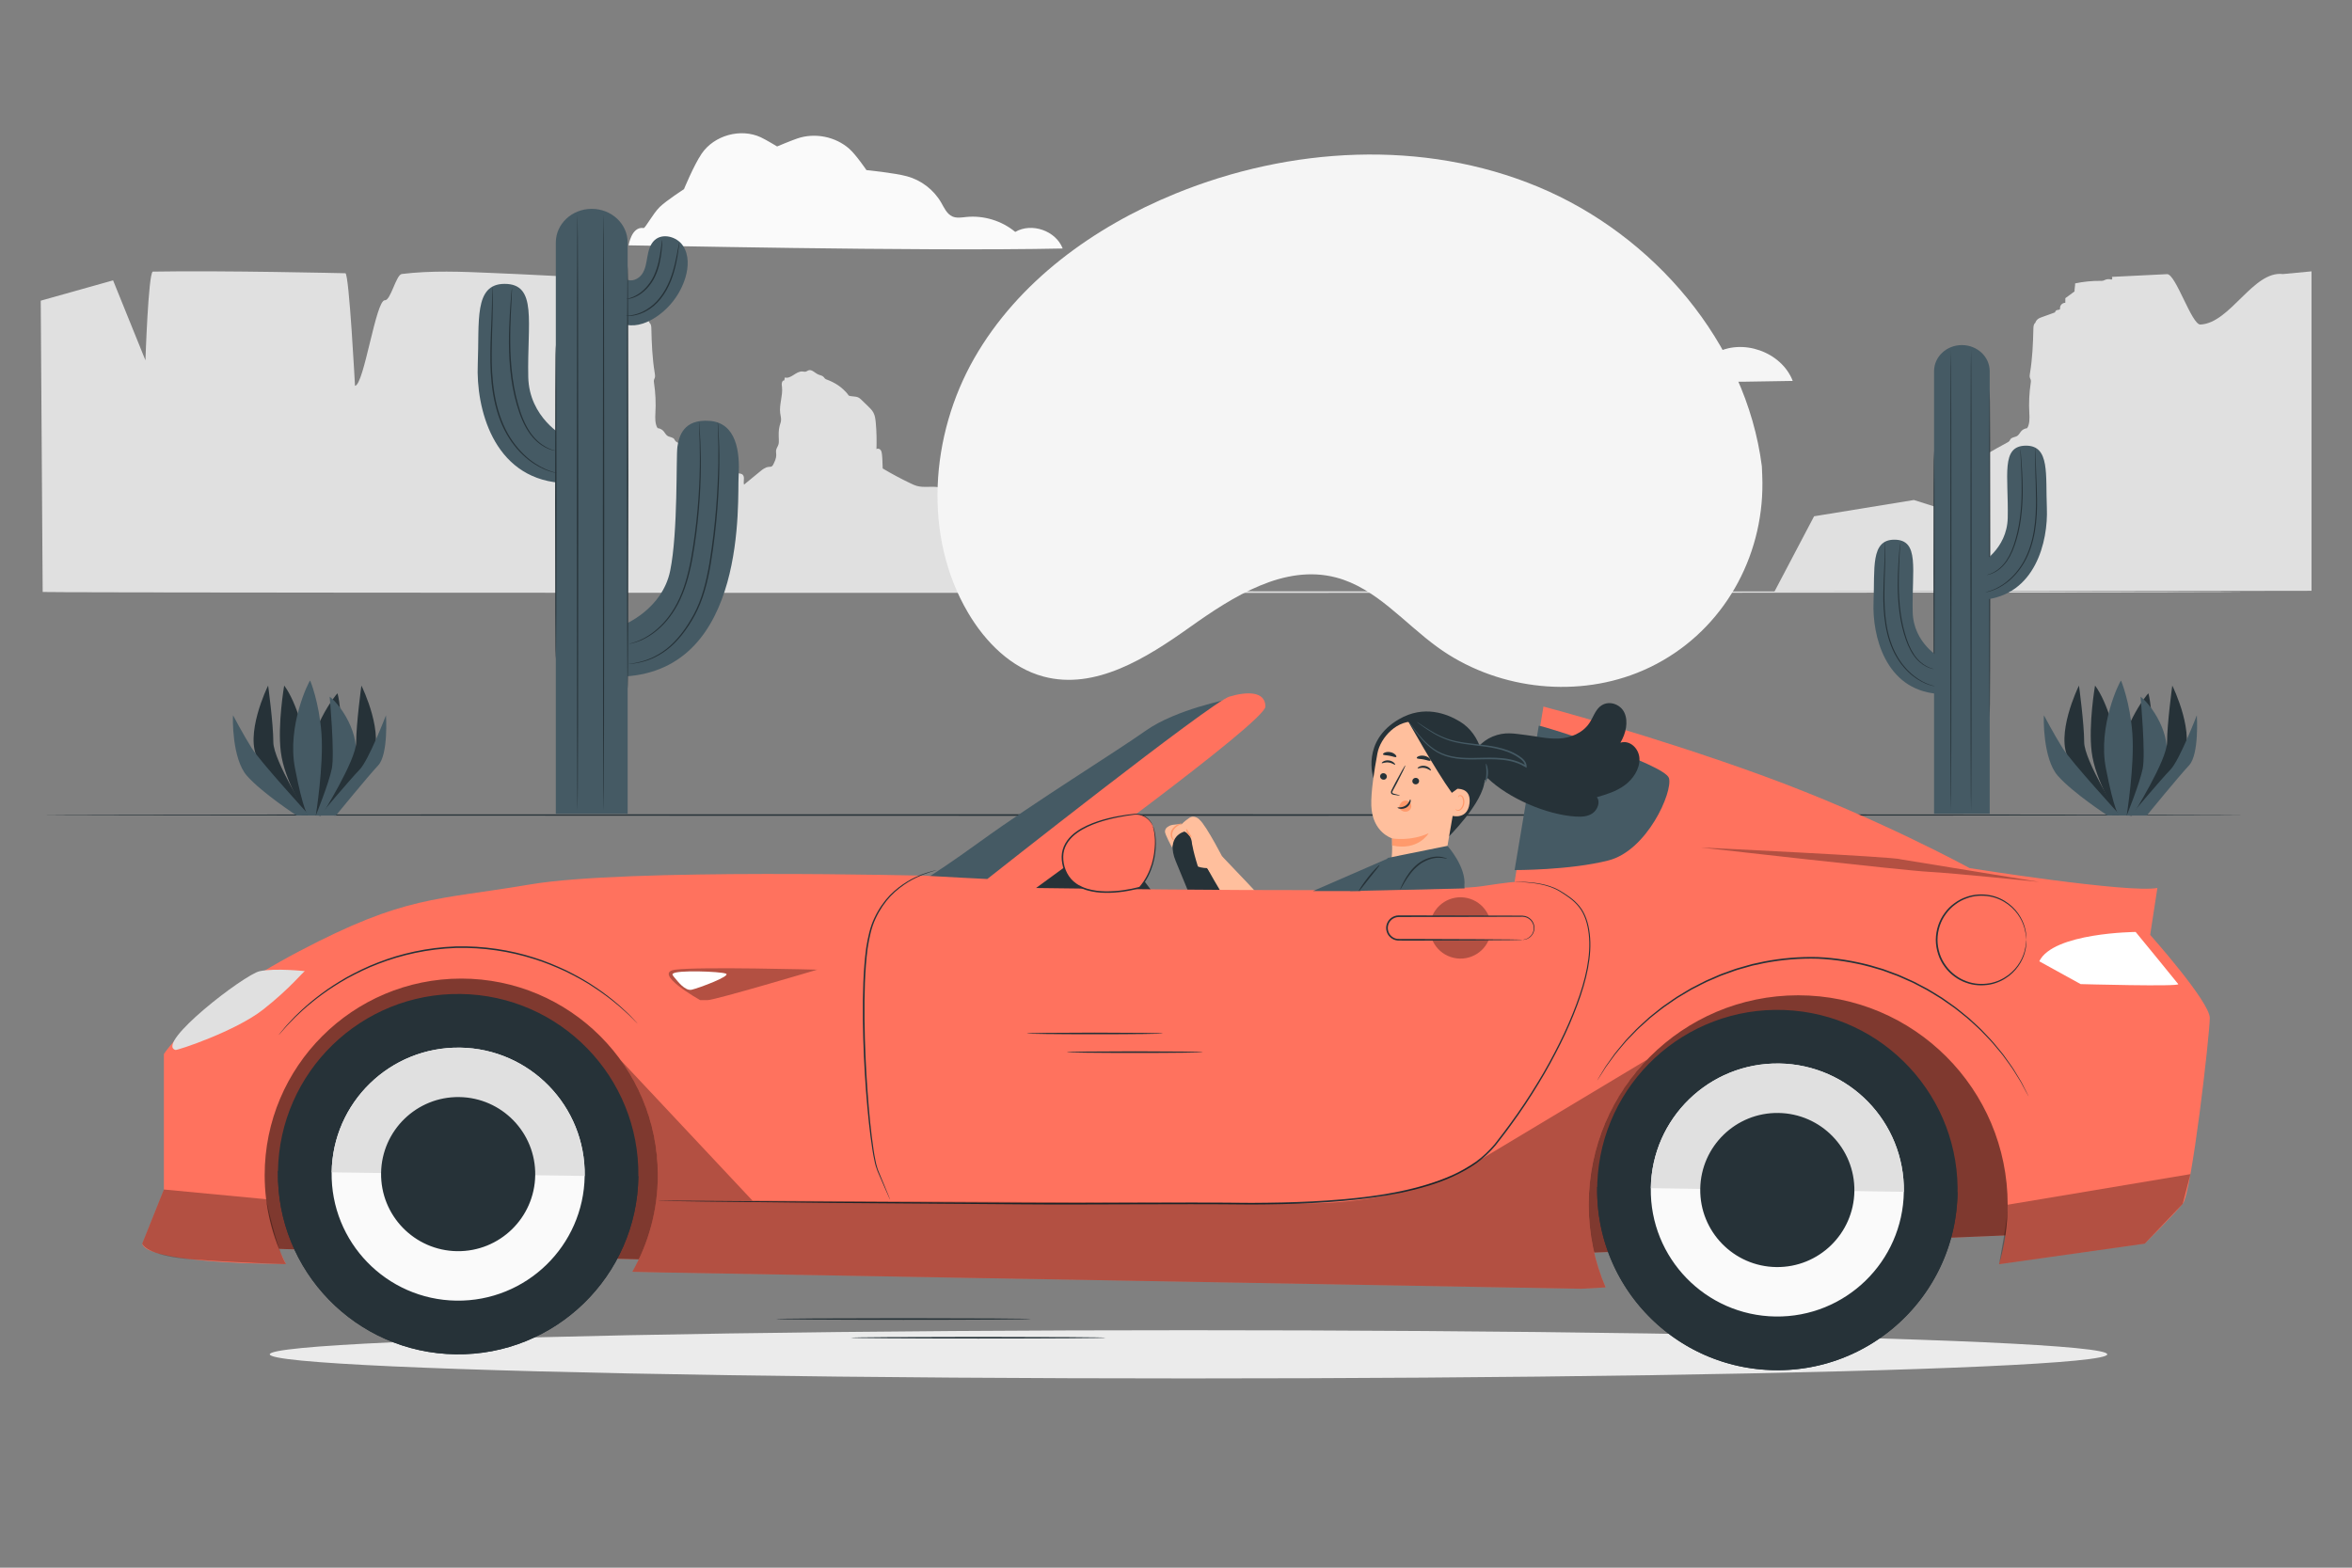 <svg xmlns="http://www.w3.org/2000/svg" viewBox="0 0 750 500"><rect x="0" y="0" width="750" height="500" fill="#808080" stroke="none"/><g id="background-complete"><ellipse cx="378.99" cy="431.95" rx="292.97" ry="7.69" style="fill:#ebebeb;"></ellipse><path d="M13.61,188.84c0,.87-.62-92.94-.62-92.94l23.07-6.48,10.32,25.5s.91-27.41,2.32-28.29c22.3-.4,61.45,.52,61.45,.52,1.19,.36,3.05,35.91,3.05,35.91,2.89-.27,6.64-27.48,9.54-27.3,1.83,.12,3.56-8.14,5.38-8.37,9.5-1.17,19.11-.75,28.67-.33,2.76,.12,5.52,.24,8.28,.36,5.93,.26,11.66,.61,17.59,.87-.13,.3-.19,.76,.12,.84,.1,.02,.2,0,.3-.03,.55-.15,1.15-.11,1.68,.11,.22,.09,.43,.21,.66,.28,.28,.08,.59,.08,.88,.07,2.67-.03,5.48,.25,8.09,.81-.04,.73,.23,1.83,.19,2.56,.97,.71,1.95,1.43,2.92,2.14,.01,.46,.02,1.05,.03,1.51,.89-.07,1.74,.77,1.67,1.66,0,.12-.03,.24,.03,.34,.05,.08,.13,.13,.22,.16,.24,.09,.51,.08,.76,.14,.25,.07,.59,.47,.57,.72,1.45,.53,2.9,1.05,4.35,1.58,.38,.14,.76,.28,1.08,.52,.32,.24,.83,.82,.85,1.22,.56,.39,.63,1.17,.64,1.85,.11,4.76,.3,9.53,1.08,14.22,.08,.5,.17,1.02,.02,1.5-.08,.24-.21,.45-.27,.69-.08,.31-.03,.64,.02,.95,.48,3.2,.63,6.46,.44,9.69-.09,1.48-.13,3.51,.71,4.73,.74,.07,1.45,.44,1.93,1.01,.4,.47,.67,1.08,1.18,1.43,.68,.47,1.71,.4,2.2,1.07,.14,.19,.21,.42,.36,.6,.15,.18,.36,.29,.56,.41,1.15,.63,2.3,1.26,3.45,1.89,1.32,.72,2.64,1.45,3.78,2.42,.67,.57,1.27,1.22,1.99,1.72,2.47,1.7,6.09,1.45,8.08,3.69,.88,0,1.75,.07,2.61,.22,.35,.06,.71,.14,.97,.38,.79,.72,.13,2.16,.44,3.18,1.71-1.4,3.41-2.8,5.12-4.2,.81-.67,1.69-1.36,2.74-1.46,.36-.03,.75,0,1.05-.21,.21-.15,.33-.39,.45-.62,.46-.94,.92-1.91,.92-2.95,0-.54-.13-1.08-.03-1.6,.12-.61,.53-1.13,.72-1.73,.16-.52,.15-1.08,.13-1.63-.05-1.43-.12-2.88,.24-4.27,.16-.6,.4-1.18,.46-1.8,.07-.77-.16-1.54-.26-2.31-.36-2.75,.86-5.52,.58-8.28-.05-.47-.14-.95-.04-1.41,.1-.46,.3-.76,.77-.8,.05-.3,.1-.61,.16-.91,1.94,.59,3.57-2.04,5.59-1.91,.38,.02,.77,.15,1.13,.04,.28-.08,.51-.28,.78-.39,1.08-.42,2.04,.79,3.1,1.28,.6,.28,1.34,.34,1.79,.83,.16,.17,.26,.38,.44,.53,.18,.16,.42,.25,.65,.33,1.23,.45,2.41,1.05,3.51,1.78,.62,.41,1.19,.88,1.73,1.39,.59,.56,1.24,1.21,1.64,1.88,.97,.41,2.15,.16,3.1,.63,.41,.2,.74,.52,1.06,.83,.66,.64,1.32,1.28,1.99,1.92,.65,.62,1.3,1.26,1.73,2.05,.52,.96,.65,2.07,.76,3.16,.27,2.87,.31,5.63,.23,8.52,.38-.32,1-.14,1.31,.25,.31,.39,.38,.91,.44,1.4,.18,1.47,.15,3.02,.23,4.5,2.92,1.74,5.91,3.34,8.98,4.8,.61,.29,1.22,.58,1.87,.76,2.22,.64,4.6,.05,6.88,.41,.32,.05,.66,.13,.89,.35,.24,.22,.2,.81-.01,1.05,6.47-.38,12.68,15.63,19.15,15.77,.36-.5,1.39-17.03,1.99-17.18,2.63-.64,5.64,.14,8.18-.8,3.39-1.26,3.26,15.55,6.12,16.31,.37,.1,.69,.34,.76,.72l3.22,17.19H13.61Z" style="fill:#e0e0e0;"></path><path d="M565.85,188.65l12.62-23.99,31.84-5.19,15.19,4.84,5.45-17.19c.72-.5,1.32-1.15,1.99-1.72,1.14-.97,2.47-1.7,3.78-2.42,1.15-.63,2.3-1.26,3.45-1.89,.2-.11,.41-.23,.56-.41,.15-.18,.22-.41,.36-.6,.48-.67,1.51-.61,2.2-1.07,.51-.35,.78-.96,1.18-1.43,.48-.57,1.19-.93,1.93-1.01,.84-1.22,.8-3.25,.71-4.73-.19-3.23-.04-6.49,.44-9.69,.05-.32,.1-.64,.02-.95-.06-.24-.19-.46-.27-.69-.15-.48-.07-1,.02-1.5,.78-4.7,.97-9.47,1.08-14.22,.02-.68,.08-1.46,.64-1.85,.03-.4,.53-.98,.85-1.22,.32-.24,.71-.38,1.08-.52,1.45-.53,2.9-1.05,4.35-1.58-.03-.26,.32-.66,.57-.72,.25-.07,.52-.06,.76-.14,.09-.03,.17-.08,.22-.16,.06-.1,.04-.22,.03-.34-.06-.89,.79-1.73,1.67-1.66,.01-.46,.02-1.05,.03-1.51,.97-.71,1.95-1.43,2.92-2.14-.04-.73,.23-1.83,.19-2.56,2.61-.56,5.42-.84,8.09-.81,.3,0,.6,0,.88-.07,.23-.07,.44-.19,.66-.28,.53-.22,1.13-.26,1.68-.11,.1,.03,.2,.06,.3,.03,.32-.08,.26-.54,.12-.84,5.93-.26,11.66-.61,17.59-.87,2.76-.12,7.86,16.19,10.62,16.07,9.56-.42,16.83-17.27,26.33-16.1l9.11-.86v101.88l-171.26,.25Z" style="fill:#e0e0e0;"></path><path d="M351.92,110.74c.8,.13,4.95-7.64,8.4-11.01,3.45-3.37,12.76-9.38,12.76-9.38,0,0,5.13-12.52,9.24-18.58,6.56-9.69,20.48-13.54,31.08-8.6,2.74,1.27,8.51,4.79,8.51,4.79,0,0,7.07-2.97,10.62-4.19,9.18-3.14,19.97-.98,27.24,5.44,3.48,3.07,8.98,11.14,8.98,11.14,0,0,14.53,1.45,21.21,3.25,7.48,2.01,14.08,7.08,17.96,13.79,1.6,2.76,2.99,6.02,5.91,7.3,2.28,1,4.88,.5,7.36,.26,9.12-.91,18.55,1.98,25.6,7.84,8.62-5.06,21.29-.62,24.87,8.7-75.95,1.61-225.88-1.8-227.58-1.67,0,0,1.51-10.06,7.85-9.07Z" style="fill:#f5f5f5;"></path><path d="M205.24,72.74c.49,.08,3.01-4.65,5.11-6.7,2.1-2.05,7.76-5.71,7.76-5.71,0,0,3.12-7.62,5.62-11.3,3.99-5.89,12.46-8.23,18.9-5.23,1.66,.78,5.17,2.91,5.17,2.91,0,0,4.3-1.81,6.46-2.55,5.58-1.91,12.15-.6,16.57,3.31,2.12,1.87,5.46,6.78,5.46,6.78,0,0,8.84,.88,12.9,1.97,4.55,1.22,8.57,4.31,10.92,8.38,.97,1.68,1.82,3.66,3.59,4.44,1.38,.61,2.97,.31,4.47,.16,5.54-.55,11.28,1.21,15.57,4.77,5.24-3.08,12.95-.38,15.13,5.29-46.19,.98-137.38-1.1-138.42-1.01,0,0,.92-6.12,4.77-5.52Z" style="fill:#fafafa;"></path><path d="M715.8,188.84c0,.14-157.2,.26-351.08,.26s-351.11-.12-351.11-.26,157.17-.26,351.11-.26,351.08,.12,351.08,.26Z" style="fill:#e0e0e0;"></path><g><path d="M436.57,188.7h5.2v-41.34c0-1.35-1.16-2.44-2.6-2.44h0c-1.43,0-2.6,1.09-2.6,2.44v41.34Z" style="fill:#ebebeb;"></path><path d="M436.67,150.02c-.38,.22-.9,0-1.15-.37-.25-.37-.31-.82-.38-1.26-.08-.44-.19-.9-.52-1.19-.59-.53-1.62-.25-2.06,.41-.44,.66-.4,1.54-.17,2.3,.37,1.22,1.2,2.3,2.29,2.96,.67,.41,1.52,.66,2.25,.38" style="fill:#ebebeb;"></path><path d="M441.16,161.4s2.54-1.34,2.6-4.31c.08-3.95-.68-6.73,1.71-6.73,2.24,0,1.81,2.72,1.94,5.82,.13,3.11-1.07,8.16-5.95,8.57,0,0-1.51-1.53-.31-3.35Z" style="fill:#ebebeb;"></path><path d="M436.84,175.02s-2.78-1.09-3.35-3.91c-.57-2.81-.42-8.23-.52-8.96-.1-.73-.42-2.04-2.34-1.88-1.93,.16-2.19,2.24-2.08,3.96,.1,1.72-.69,14.05,8.3,14.53,0,0,1.42-1.62,0-3.75Z" style="fill:#ebebeb;"></path><path d="M441.77,177.5s.05-5.08,.05-11.36-.02-11.36-.05-11.36-.05,5.08-.05,11.36,.02,11.36,.05,11.36Z" style="fill:#e0e0e0;"></path><path d="M436.57,179.67s.05-6.85,.05-15.3-.02-15.31-.05-15.31-.05,6.85-.05,15.31,.02,15.3,.05,15.3Z" style="fill:#e0e0e0;"></path><path d="M440.19,188.48s.05-9.66,.05-21.58-.02-21.58-.05-21.58-.05,9.66-.05,21.58,.02,21.58,.05,21.58Z" style="fill:#e0e0e0;"></path><path d="M438.31,188.48s.05-9.66,.05-21.58-.02-21.58-.05-21.58-.05,9.66-.05,21.58,.02,21.58,.05,21.58Z" style="fill:#e0e0e0;"></path><path d="M431.41,160.34s0,.02,0,.05v.14c-.02,.12-.04,.3-.05,.53-.03,.46-.06,1.12-.07,1.94-.02,1.64,.08,3.91,.46,6.38,.19,1.24,.44,2.41,.85,3.42,.4,1.01,.98,1.83,1.58,2.4,.6,.57,1.2,.89,1.63,1.04,.43,.16,.69,.18,.69,.18,0,0-.01,0-.04-.02l-.13-.04c-.06-.01-.13-.04-.21-.06-.08-.03-.18-.06-.28-.1-.42-.16-1.01-.49-1.6-1.06-.59-.56-1.15-1.38-1.55-2.38-.4-1-.65-2.17-.84-3.4-.38-2.47-.49-4.67-.49-6.31,0-.82,.02-1.54,.04-2,0-.22,.02-.4,.02-.53v-.14s0-.05,0-.05Z" style="fill:#e0e0e0;"></path><path d="M430.05,160.4s0,.02,0,.05v.15c-.02,.14-.04,.33-.05,.59-.03,.51-.05,1.26-.05,2.18,.02,1.9,.16,4.45,.61,7.17,.23,1.39,.57,2.71,1.16,3.78,.58,1.07,1.28,1.95,2.03,2.51,.37,.28,.74,.48,1.07,.63,.34,.14,.64,.23,.9,.28,.13,.02,.24,.05,.34,.06l.25,.02h.15s.05,.02,.05,.01c0,0-.02,0-.05-.01l-.15-.02-.25-.03-.33-.07c-.25-.06-.55-.15-.88-.3-.33-.15-.69-.36-1.05-.64-.73-.56-1.41-1.43-1.99-2.5-.58-1.07-.91-2.38-1.14-3.76-.45-2.77-.6-5.31-.64-7.15-.02-.92,0-1.66,.02-2.18,0-.25,.02-.45,.02-.59v-.15s0-.05,0-.05Z" style="fill:#e0e0e0;"></path><path d="M441.67,164.05s.05,0,.16-.03c.1-.02,.25-.06,.44-.12,.37-.12,.9-.37,1.46-.8,.72-.56,.98-.78,1.6-1.88,.47-.82,.79-1.81,.97-2.87,.18-1.07,.21-2.1,.2-3.03-.01-.93-.06-1.77-.08-2.47-.03-.7-.04-1.27-.04-1.67v-.45c0-.1,0-.16,0-.16s0,.05-.02,.16c0,.1-.01,.26-.02,.45-.01,.39-.01,.96,0,1.67,.02,.7,.06,1.54,.06,2.47,0,.93-.03,1.95-.21,3.01-.18,1.05-.5,2.04-.95,2.84-.45,.81-1.02,1.44-1.57,1.87-.55,.44-1.07,.69-1.43,.82-.18,.07-.33,.11-.43,.14-.1,.03-.15,.04-.15,.05Z" style="fill:#e0e0e0;"></path><path d="M444.94,150.69s0,.05,0,.13c0,.1,0,.22,.02,.38,.02,.34,.04,.81,.07,1.39,.05,1.17,.11,2.81-.13,4.59-.12,.89-.32,1.72-.57,2.46-.33,.99-.49,1.26-.96,1.8-.38,.44-.79,.7-1.09,.83-.3,.13-.48,.16-.48,.17,0,0,.05,0,.13-.02,.08-.02,.21-.05,.36-.11,.31-.12,.73-.37,1.13-.82,.4-.44,.74-1.08,.99-1.82,.25-.74,.46-1.58,.58-2.47,.24-1.79,.17-3.43,.11-4.6-.03-.59-.07-1.06-.1-1.39l-.04-.38c0-.09-.02-.13-.02-.13Z" style="fill:#e0e0e0;"></path><path d="M434.07,147.18s0,.08,0,.21,.02,.33,.04,.58c.05,.49,.15,1.17,.48,1.86,.42,.9,.75,1.13,1.3,1.4,.22,.11,.41,.17,.55,.2,.14,.03,.21,.03,.21,.02,0-.02-.31-.04-.73-.28-.42-.23-.92-.71-1.24-1.38-.32-.67-.43-1.34-.5-1.82-.03-.22-.06-.42-.08-.57-.02-.14-.03-.21-.04-.21Z" style="fill:#e0e0e0;"></path><path d="M432.83,147.32s0,.1,.02,.28c.02,.18,.06,.45,.11,.77,.12,.64,.3,1.55,.79,2.44,.27,.49,.58,.85,.89,1.11,.33,.29,.69,.48,1,.6,.31,.11,.58,.15,.76,.16,.09,0,.16,0,.21,0,.05,0,.07,0,.07,0,0-.02-.42,.02-1.03-.22-.3-.12-.64-.32-.96-.6-.32-.28-.62-.66-.86-1.09-.49-.87-.68-1.77-.81-2.4-.06-.31-.11-.56-.15-.76-.03-.18-.06-.28-.06-.28Z" style="fill:#e0e0e0;"></path></g><g><path d="M513.88,188.7h3.49v-27.81c0-.91-.78-1.64-1.75-1.64h0c-.97,0-1.75,.73-1.75,1.64v27.81Z" style="fill:#ebebeb;"></path><path d="M514.06,179.5s-1.87-.74-2.25-2.63c-.39-1.89-.28-5.54-.35-6.03-.07-.49-.28-1.37-1.58-1.26s-1.47,1.51-1.4,2.66c.07,1.16-.46,9.45,5.58,9.78,0,0,.96-1.09,0-2.52Z" style="fill:#ebebeb;"></path><path d="M517.37,181.17s.03-3.42,.03-7.64-.02-7.64-.03-7.64-.03,3.42-.03,7.64,.02,7.64,.03,7.64Z" style="fill:#e0e0e0;"></path><path d="M513.88,182.62s.03-4.61,.03-10.29-.02-10.3-.03-10.3-.03,4.61-.03,10.3,.02,10.29,.03,10.29Z" style="fill:#e0e0e0;"></path><path d="M516.32,188.55s.03-6.5,.03-14.51-.02-14.51-.03-14.51-.03,6.5-.03,14.51,.02,14.51,.03,14.51Z" style="fill:#e0e0e0;"></path><path d="M515.05,188.55s.03-6.5,.03-14.51-.02-14.51-.03-14.51-.03,6.5-.03,14.51,.02,14.51,.03,14.51Z" style="fill:#e0e0e0;"></path><path d="M510.41,169.62s0,.01,0,.03v.09c-.02,.08-.03,.2-.04,.35-.02,.31-.04,.75-.05,1.3-.01,1.1,.05,2.63,.31,4.29,.13,.83,.3,1.62,.57,2.3,.27,.68,.66,1.23,1.07,1.61,.4,.38,.81,.6,1.1,.7,.29,.11,.46,.12,.46,.12,0,0,0,0-.03-.01l-.09-.02s-.09-.02-.14-.04c-.06-.02-.12-.04-.19-.07-.28-.11-.68-.33-1.07-.71-.4-.38-.77-.93-1.04-1.6-.27-.67-.44-1.46-.56-2.29-.26-1.66-.33-3.14-.33-4.24,0-.55,.01-1.04,.03-1.34v-.35l.02-.09s0-.03,0-.03Z" style="fill:#e0e0e0;"></path><path d="M509.49,169.66s0,.01,0,.03v.1c-.02,.09-.03,.23-.04,.4-.02,.35-.04,.85-.03,1.47,.01,1.28,.11,2.99,.41,4.82,.15,.93,.38,1.82,.78,2.55,.39,.72,.86,1.31,1.36,1.69,.25,.19,.5,.32,.72,.43,.23,.09,.43,.16,.6,.19,.09,.02,.16,.03,.23,.04l.17,.02h.1s.04,.01,.04,0c0,0-.01,0-.03,0l-.1-.02-.17-.02-.22-.05c-.17-.04-.37-.1-.59-.2-.22-.1-.47-.24-.71-.43-.49-.38-.95-.96-1.34-1.68-.39-.72-.62-1.6-.77-2.53-.31-1.86-.4-3.57-.43-4.81-.01-.62,0-1.12,.01-1.47v-.4l.02-.1s0-.04,0-.04Z" style="fill:#e0e0e0;"></path><g><path d="M516.78,173.36s1.87-.74,2.25-2.63,.28-5.54,.35-6.03,.28-1.37,1.58-1.26,1.47,1.51,1.4,2.66c-.07,1.16,.46,9.45-5.58,9.78,0,0-.96-1.09,0-2.52Z" style="fill:#ebebeb;"></path><path d="M520.43,163.49s0,.01,0,.03v.09c.02,.08,.03,.2,.04,.35,.02,.31,.04,.75,.05,1.31,.01,1.1-.05,2.63-.31,4.29-.13,.83-.3,1.62-.57,2.3-.27,.68-.66,1.23-1.07,1.61-.4,.38-.81,.6-1.1,.7-.29,.11-.46,.12-.46,.12,0,0,0,0,.03-.01l.09-.02s.09-.02,.14-.04c.06-.02,.12-.04,.19-.07,.28-.11,.68-.33,1.07-.71,.4-.38,.77-.93,1.04-1.6,.27-.67,.44-1.46,.56-2.29,.26-1.66,.33-3.14,.33-4.24,0-.55-.01-1.04-.03-1.34v-.35l-.02-.09s0-.03,0-.03Z" style="fill:#e0e0e0;"></path><path d="M521.35,163.53s0,.01,0,.04v.1c.02,.09,.03,.22,.04,.4,.02,.35,.04,.85,.03,1.47-.01,1.28-.11,2.99-.41,4.82-.15,.93-.38,1.82-.78,2.55-.39,.72-.86,1.31-1.36,1.69-.25,.19-.5,.32-.72,.43-.23,.09-.43,.16-.6,.19-.09,.02-.16,.03-.23,.04l-.17,.02h-.1s-.04,.01-.04,0c0,0,.01,0,.03,0l.1-.02,.17-.02,.22-.05c.17-.04,.37-.1,.59-.2,.22-.1,.47-.24,.71-.43,.49-.38,.95-.96,1.34-1.68,.39-.72,.62-1.6,.77-2.53,.31-1.86,.4-3.57,.43-4.81,.01-.62,0-1.12-.01-1.47,0-.17-.01-.3-.01-.4v-.1s0-.04,0-.04Z" style="fill:#e0e0e0;"></path></g></g><g><path d="M375.05,188.7h3.49v-27.81c0-.91-.78-1.64-1.75-1.64h0c-.97,0-1.75,.73-1.75,1.64v27.81Z" style="fill:#ebebeb;"></path><path d="M375.23,179.5s-1.87-.74-2.25-2.63c-.39-1.89-.28-5.54-.35-6.03-.07-.49-.28-1.37-1.58-1.26s-1.47,1.51-1.4,2.66c.07,1.16-.46,9.45,5.58,9.78,0,0,.96-1.09,0-2.52Z" style="fill:#ebebeb;"></path><path d="M378.54,181.17s.03-3.42,.03-7.64-.02-7.64-.03-7.64-.03,3.42-.03,7.64,.02,7.64,.03,7.64Z" style="fill:#e0e0e0;"></path><path d="M375.05,182.62s.03-4.61,.03-10.29-.02-10.3-.03-10.3-.03,4.61-.03,10.3,.02,10.29,.03,10.29Z" style="fill:#e0e0e0;"></path><path d="M377.49,188.55s.03-6.5,.03-14.51-.02-14.51-.03-14.51-.03,6.5-.03,14.51,.02,14.51,.03,14.51Z" style="fill:#e0e0e0;"></path><path d="M376.22,188.55s.03-6.5,.03-14.51-.02-14.51-.03-14.51-.03,6.5-.03,14.51,.02,14.51,.03,14.51Z" style="fill:#e0e0e0;"></path><path d="M371.58,169.62s0,.01,0,.03v.09c-.02,.08-.03,.2-.04,.35-.02,.31-.04,.75-.05,1.3-.01,1.1,.05,2.63,.31,4.29,.13,.83,.3,1.62,.57,2.3,.27,.68,.66,1.23,1.07,1.61,.4,.38,.81,.6,1.1,.7,.29,.11,.46,.12,.46,.12,0,0,0,0-.03-.01l-.09-.02s-.09-.02-.14-.04c-.06-.02-.12-.04-.19-.07-.28-.11-.68-.33-1.07-.71-.4-.38-.77-.93-1.04-1.6-.27-.67-.44-1.46-.56-2.29-.26-1.66-.33-3.14-.33-4.24,0-.55,.01-1.04,.03-1.34,0-.15,.01-.27,.01-.35v-.09s0-.03,0-.03Z" style="fill:#e0e0e0;"></path><path d="M370.66,169.66s0,.01,0,.03v.1c-.02,.09-.03,.23-.04,.4-.02,.35-.04,.85-.03,1.47,.01,1.28,.11,2.99,.41,4.82,.15,.93,.38,1.82,.78,2.55,.39,.72,.86,1.31,1.36,1.69,.25,.19,.5,.32,.72,.43,.23,.09,.43,.16,.6,.19,.09,.02,.16,.03,.23,.04l.17,.02h.1s.04,.01,.04,0c0,0-.01,0-.03,0l-.1-.02-.17-.02-.22-.05c-.17-.04-.37-.1-.59-.2-.22-.1-.47-.24-.71-.43-.49-.38-.95-.96-1.34-1.68-.39-.72-.62-1.6-.77-2.53-.31-1.86-.4-3.57-.43-4.81-.01-.62,0-1.12,.01-1.47v-.4l.02-.1s0-.04,0-.04Z" style="fill:#e0e0e0;"></path><g><path d="M377.95,173.36s1.87-.74,2.25-2.63c.39-1.89,.28-5.54,.35-6.03s.28-1.37,1.58-1.26c1.3,.11,1.47,1.51,1.4,2.66-.07,1.16,.46,9.45-5.58,9.78,0,0-.96-1.09,0-2.52Z" style="fill:#ebebeb;"></path><path d="M381.6,163.49s0,.01,0,.03v.09c.02,.08,.03,.2,.04,.35,.02,.31,.04,.75,.05,1.31,.01,1.1-.05,2.63-.31,4.29-.13,.83-.3,1.62-.57,2.3-.27,.68-.66,1.23-1.07,1.61-.4,.38-.81,.6-1.1,.7-.29,.11-.46,.12-.46,.12,0,0,0,0,.03-.01l.09-.02s.09-.02,.14-.04c.06-.02,.12-.04,.19-.07,.28-.11,.68-.33,1.07-.71,.4-.38,.77-.93,1.04-1.6,.27-.67,.44-1.46,.56-2.29,.26-1.66,.33-3.14,.33-4.24,0-.55-.01-1.04-.03-1.34,0-.15-.01-.27-.01-.35v-.09s0-.03,0-.03Z" style="fill:#e0e0e0;"></path><path d="M382.52,163.53s0,.01,0,.04v.1c.02,.09,.03,.22,.04,.4,.02,.35,.04,.85,.03,1.47-.01,1.28-.11,2.99-.41,4.82-.15,.93-.38,1.82-.78,2.55-.39,.72-.86,1.31-1.36,1.69-.25,.19-.5,.32-.72,.43-.23,.09-.43,.16-.6,.19-.09,.02-.16,.03-.23,.04l-.17,.02h-.1s-.04,.01-.04,0,.01,0,.03,0l.1-.02,.17-.02,.22-.05c.17-.04,.37-.1,.59-.2,.22-.1,.47-.24,.71-.43,.49-.38,.95-.96,1.34-1.68,.39-.72,.62-1.6,.77-2.53,.31-1.86,.4-3.57,.43-4.81,.01-.62,0-1.12-.01-1.47v-.4l-.02-.1s0-.04,0-.04Z" style="fill:#e0e0e0;"></path></g></g></g><g id="background-simple"><path d="M561.82,148.81l.12,2.86c1,24.11-10.96,46.99-31.67,58.95-2.66,1.54-5.43,2.88-8.3,4.01-20.64,8.14-45.44,4.94-63.59-8.23-10.67-7.74-19.62-18.88-32.32-22.21-16.53-4.34-32.82,6.01-46.65,15.85-13.83,9.83-30.16,20.15-46.67,15.74-10.34-2.76-18.54-11.02-24.01-20.29-14.5-24.53-12.07-56.7,1.92-81.2,14-24.49,38.09-41.88,64.16-52.53,36.51-14.92,78.98-17.45,115.69-2.16,36.71,15.29,66.3,49.7,71.33,89.2Z" style="fill:#f5f5f5;"></path></g><g id="Floor"><path d="M715.8,259.94c0,.14-157.2,.26-351.08,.26s-351.11-.12-351.11-.26,157.17-.26,351.11-.26,351.08,.12,351.08,.26Z" style="fill:#263238;"></path></g><g id="Plant"><g><path d="M107.64,221.14c-.45,.15-9.76,12.05-9.42,24.64s1.6,14.11,1.6,14.11l2.46,.31s5.14-14,6.12-23.26c.98-9.26-.76-15.8-.76-15.8Z" style="fill:#263238;"></path><path d="M90.62,218.65s-2.14,12.42-1.08,21.11c1.15,9.47,8.13,19.93,8.13,19.93l3.04-4.83-3.31-19.07s-2.58-11.56-6.77-17.13Z" style="fill:#263238;"></path><g><path d="M98.9,217.05c-.41,.23-7.46,14.39-4.83,27.98,2.62,13.59,4.14,15.08,4.14,15.08h2.49s2.54-15.88,1.82-26.04c-.72-10.17-3.62-17.02-3.62-17.02Z" style="fill:#455a64;"></path><path d="M105.12,222.19s1.66,18.16,.69,22.96-5.11,14.96-5.11,14.96h1.95s6.2-9.02,9.79-16.22c3.59-7.2-2.76-18.16-7.32-21.7Z" style="fill:#455a64;"></path><path d="M85.51,218.65c-.28,.46-7.73,15.99-3.18,23.53,4.56,7.54,12.29,17.93,12.29,17.93h3.59s-11.05-17.59-11.05-23.41-1.66-18.05-1.66-18.05Z" style="fill:#263238;"></path><path d="M115.23,218.65c.28,.46,7.73,15.99,3.18,23.53-4.56,7.54-12.29,17.93-12.29,17.93h-3.59s11.05-17.59,11.05-23.41,1.66-18.05,1.66-18.05Z" style="fill:#263238;"></path><path d="M74.32,228.13c-.14,.34-.41,13.82,4.42,19.3s15.88,12.68,15.88,12.68l4.02-.05s-15.63-17.08-18.39-21.48c-2.76-4.4-5.94-10.45-5.94-10.45Z" style="fill:#455a64;"></path><path d="M123.08,228.13s-5.52,14.39-8.43,17.36c-2.9,2.97-12.71,14.62-12.71,14.62h5.16s10.18-12.45,13.49-15.99c3.32-3.54,2.49-15.99,2.49-15.99Z" style="fill:#455a64;"></path></g></g><g><path d="M685.09,221.14c-.45,.15-9.76,12.05-9.42,24.64s1.6,14.11,1.6,14.11l2.46,.31s5.14-14,6.12-23.26c.98-9.26-.76-15.8-.76-15.8Z" style="fill:#263238;"></path><path d="M668.06,218.65s-2.14,12.42-1.08,21.11c1.15,9.47,8.13,19.93,8.13,19.93l3.04-4.83-3.31-19.07s-2.58-11.56-6.77-17.13Z" style="fill:#263238;"></path><g><path d="M676.35,217.05c-.41,.23-7.46,14.39-4.83,27.98,2.62,13.59,4.14,15.08,4.14,15.08h2.49s2.54-15.88,1.82-26.04c-.72-10.17-3.62-17.02-3.62-17.02Z" style="fill:#455a64;"></path><path d="M682.57,222.19s1.66,18.16,.69,22.96c-.97,4.8-5.11,14.96-5.11,14.96h1.95s6.2-9.02,9.79-16.22c3.59-7.2-2.76-18.16-7.32-21.7Z" style="fill:#455a64;"></path><path d="M662.95,218.65c-.28,.46-7.73,15.99-3.18,23.53,4.56,7.54,12.29,17.93,12.29,17.93h3.59s-11.05-17.59-11.05-23.41-1.66-18.05-1.66-18.05Z" style="fill:#263238;"></path><path d="M692.68,218.65c.28,.46,7.73,15.99,3.18,23.53-4.56,7.54-12.29,17.93-12.29,17.93h-3.59s11.05-17.59,11.05-23.41,1.66-18.05,1.66-18.05Z" style="fill:#263238;"></path><path d="M651.77,228.13c-.14,.34-.41,13.82,4.42,19.3,4.83,5.48,15.88,12.68,15.88,12.68l4.02-.05s-15.63-17.08-18.39-21.48c-2.76-4.4-5.94-10.45-5.94-10.45Z" style="fill:#455a64;"></path><path d="M700.52,228.13s-5.52,14.39-8.43,17.36c-2.9,2.97-12.71,14.62-12.71,14.62h5.16s10.18-12.45,13.49-15.99c3.31-3.54,2.49-15.99,2.49-15.99Z" style="fill:#455a64;"></path></g></g><g><path d="M200.14,259.55h-22.9V77.35c0-5.93,5.13-10.74,11.45-10.74h0c6.32,0,11.45,4.81,11.45,10.74v182.2Z" style="fill:#455a64;"></path><path d="M199.7,89.04c1.68,.99,3.95-.03,5.05-1.64,1.1-1.61,1.35-3.63,1.69-5.55,.34-1.92,.86-3.95,2.3-5.26,2.58-2.36,7.13-1.11,9.06,1.81,1.93,2.92,1.77,6.78,.76,10.13-1.62,5.38-5.29,10.12-10.09,13.04-2.97,1.81-6.68,2.93-9.92,1.66" style="fill:#455a64;"></path><path d="M179.92,139.22s-11.2-5.93-11.47-19c-.36-17.43,3-29.69-7.54-29.68-9.89,0-7.99,11.98-8.56,25.68-.57,13.69,4.73,35.97,26.23,37.77,0,0,6.67-6.77,1.35-14.75Z" style="fill:#455a64;"></path><path d="M198.93,199.24s12.25-4.82,14.78-17.22c2.53-12.4,1.84-36.28,2.3-39.5,.46-3.21,1.84-8.97,10.33-8.28s9.64,9.88,9.19,17.46c-.46,7.58,3.04,61.93-36.59,64.07,0,0-6.28-7.13,0-16.54Z" style="fill:#455a64;"></path><path d="M177.24,210.16c-.12,0-.22-22.41-.22-50.05s.1-50.06,.22-50.06,.22,22.41,.22,50.06-.1,50.05-.22,50.05Z" style="fill:#263238;"></path><path d="M200.14,219.72c-.12,0-.22-30.21-.22-67.46s.1-67.47,.22-67.47,.22,30.2,.22,67.47-.1,67.46-.22,67.46Z" style="fill:#263238;"></path><path d="M184.17,258.56c-.12,0-.22-42.59-.22-95.1s.1-95.11,.22-95.11,.22,42.58,.22,95.11-.1,95.1-.22,95.1Z" style="fill:#263238;"></path><path d="M192.46,258.56c-.12,0-.22-42.59-.22-95.1s.1-95.11,.22-95.11,.22,42.58,.22,95.11-.1,95.1-.22,95.1Z" style="fill:#263238;"></path><path d="M222.88,134.52s.02,.07,.04,.2l.06,.6c.04,.53,.12,1.31,.18,2.32,.14,2.02,.27,4.94,.31,8.55,.09,7.22-.34,17.24-2.03,28.14-.82,5.45-1.94,10.64-3.76,15.09-1.78,4.46-4.33,8.09-6.98,10.57-2.64,2.5-5.29,3.92-7.2,4.6-1.91,.7-3.03,.81-3.03,.81,0,0,.06-.03,.2-.07l.58-.16c.26-.06,.57-.16,.94-.28,.37-.11,.79-.26,1.26-.46,1.87-.73,4.46-2.17,7.04-4.67,2.59-2.48,5.08-6.07,6.82-10.49,1.78-4.41,2.88-9.56,3.7-15,1.68-10.88,2.17-20.86,2.16-28.07,0-3.61-.09-6.53-.17-8.54-.04-.98-.07-1.75-.09-2.32,0-.24-.01-.44-.02-.6,0-.14,0-.21,0-.21Z" style="fill:#263238;"></path><path d="M228.89,134.78s.02,.08,.04,.23c.02,.18,.04,.4,.06,.68,.05,.6,.13,1.47,.18,2.61,.13,2.27,.24,5.55,.21,9.61-.07,8.12-.67,19.35-2.68,31.59-1.01,6.11-2.52,11.92-5.11,16.68-2.56,4.73-5.65,8.61-8.93,11.08-1.63,1.24-3.26,2.13-4.74,2.79-1.5,.62-2.84,1.03-3.95,1.25-.56,.11-1.05,.21-1.49,.28-.43,.04-.79,.08-1.1,.11l-.68,.06c-.15,0-.23,.01-.23,0,0,0,.08-.02,.23-.05,.18-.03,.4-.06,.67-.1,.31-.04,.67-.09,1.09-.15,.43-.09,.92-.2,1.47-.32,1.1-.25,2.42-.68,3.89-1.31,1.45-.68,3.05-1.57,4.64-2.81,3.2-2.47,6.23-6.32,8.76-11.02,2.55-4.71,4.03-10.47,5.03-16.56,2-12.21,2.65-23.42,2.81-31.52,.07-4.05,.01-7.34-.07-9.6-.04-1.11-.07-1.98-.1-2.61,0-.28-.01-.5-.02-.68,0-.15,0-.23,0-.23Z" style="fill:#263238;"></path><path d="M177.67,150.9s-.24-.03-.69-.12c-.45-.08-1.1-.26-1.93-.53-1.65-.54-3.98-1.62-6.45-3.54-2.46-1.92-5.03-4.71-7.07-8.31-2.05-3.59-3.49-7.97-4.28-12.65-.79-4.7-.93-9.24-.88-13.35,.05-4.11,.25-7.8,.37-10.9,.12-3.1,.18-5.61,.18-7.34,0-.83,0-1.5,0-2,0-.46,0-.7,.02-.7,.02,0,.04,.24,.07,.7,.03,.46,.06,1.13,.09,2,.05,1.74,.05,4.25-.04,7.36-.08,3.1-.25,6.8-.27,10.9-.03,4.1,.13,8.61,.91,13.27,.79,4.64,2.2,8.97,4.2,12.53,1.99,3.56,4.5,6.33,6.9,8.26,2.42,1.92,4.7,3.03,6.32,3.62,.82,.29,1.45,.5,1.9,.6,.44,.12,.67,.19,.67,.21Z" style="fill:#263238;"></path><path d="M163.26,91.99s.02,.2,0,.58c-.02,.43-.04,.98-.07,1.67-.07,1.5-.17,3.59-.3,6.14-.2,5.18-.47,12.38,.59,20.22,.52,3.92,1.41,7.59,2.5,10.83,1.09,3.24,2.54,6,4.23,7.94,1.68,1.96,3.5,3.08,4.81,3.66,1.33,.57,2.13,.69,2.12,.73,0,.01-.2-.01-.58-.08-.37-.09-.93-.22-1.61-.49-1.35-.53-3.24-1.64-4.98-3.61-1.76-1.96-3.26-4.76-4.38-8.02-1.12-3.26-2.03-6.96-2.56-10.9-1.07-7.89-.75-15.12-.47-20.3,.15-2.59,.32-4.69,.44-6.14,.06-.69,.12-1.24,.16-1.67,.04-.38,.07-.58,.08-.58Z" style="fill:#263238;"></path><path d="M211.17,76.55s.03,.34,0,.94c-.03,.6-.08,1.48-.2,2.55-.24,2.14-.67,5.16-2.1,8.19-1.44,3.03-3.76,5.2-5.71,6.18-.97,.5-1.83,.77-2.43,.87-.6,.11-.94,.12-.94,.1-.03-.1,1.35-.19,3.21-1.25,1.86-1.02,4.06-3.15,5.46-6.09,1.39-2.95,1.87-5.92,2.19-8.04,.13-.99,.24-1.84,.34-2.53,.08-.6,.13-.93,.17-.93Z" style="fill:#263238;"></path><path d="M216.64,77.15s0,.45-.11,1.25c-.1,.8-.26,1.96-.5,3.39-.51,2.83-1.31,6.85-3.5,10.76-1.1,1.94-2.45,3.63-3.92,4.89-1.47,1.27-3.02,2.12-4.39,2.62-1.38,.5-2.56,.68-3.37,.72-.41,.02-.72,.02-.94,0-.21-.01-.33-.03-.32-.04-.02-.11,1.84,.09,4.52-.97,1.32-.53,2.82-1.39,4.24-2.64,1.42-1.24,2.73-2.9,3.8-4.8,2.15-3.83,2.99-7.79,3.58-10.6,.26-1.36,.47-2.49,.64-3.36,.15-.79,.25-1.23,.28-1.23Z" style="fill:#263238;"></path></g><g><path d="M634.47,259.55h-17.74V118.38c0-4.6,3.97-8.32,8.87-8.32h0c4.9,0,8.87,3.73,8.87,8.32v141.17Z" style="fill:#455a64;"></path><path d="M616.73,221.28c-.1,0-.17-17.36-.17-38.78s.08-38.78,.17-38.78,.17,17.36,.17,38.78-.08,38.78-.17,38.78Z" style="fill:#263238;"></path><path d="M634.47,228.69c-.1,0-.17-23.4-.17-52.27s.08-52.27,.17-52.27,.17,23.4,.17,52.27-.08,52.27-.17,52.27Z" style="fill:#263238;"></path><path d="M622.1,258.78c-.1,0-.17-33-.17-73.69s.08-73.7,.17-73.7,.17,32.99,.17,73.7-.08,73.69-.17,73.69Z" style="fill:#263238;"></path><path d="M628.52,258.78c-.1,0-.17-33-.17-73.69s.08-73.7,.17-73.7,.17,32.99,.17,73.7-.08,73.69-.17,73.69Z" style="fill:#263238;"></path><g><path d="M618.8,209.85s-8.68-4.59-8.89-14.72c-.28-13.51,2.33-23-5.85-23-7.66,0-6.19,9.28-6.63,19.89-.44,10.61,3.66,27.87,20.32,29.26,0,0,5.17-5.24,1.04-11.43Z" style="fill:#455a64;"></path><path d="M617.06,218.9s-.19-.02-.53-.09c-.35-.06-.85-.2-1.5-.41-1.28-.42-3.08-1.26-5-2.74-1.9-1.49-3.89-3.65-5.47-6.44-1.59-2.78-2.7-6.17-3.32-9.8-.61-3.64-.72-7.16-.68-10.34,.04-3.19,.2-6.05,.29-8.45,.1-2.4,.14-4.35,.14-5.69,0-.65,0-1.16,0-1.55,0-.35,0-.54,.02-.54s.03,.18,.05,.54c.03,.35,.05,.88,.07,1.55,.04,1.35,.03,3.29-.03,5.7-.06,2.41-.19,5.27-.21,8.44-.02,3.17,.1,6.67,.7,10.28,.61,3.6,1.7,6.95,3.26,9.71,1.54,2.76,3.49,4.91,5.35,6.4,1.87,1.49,3.64,2.35,4.89,2.8,.63,.22,1.13,.38,1.47,.47,.34,.1,.52,.15,.52,.16Z" style="fill:#263238;"></path><path d="M605.9,173.26s.01,.16,0,.45c-.01,.33-.03,.76-.06,1.3-.06,1.17-.14,2.78-.23,4.76-.16,4.01-.37,9.59,.46,15.67,.4,3.04,1.1,5.88,1.94,8.39,.84,2.51,1.97,4.65,3.28,6.15,1.3,1.52,2.71,2.39,3.73,2.83,1.03,.44,1.65,.53,1.64,.57,0,.01-.16,0-.45-.06-.29-.07-.72-.17-1.25-.38-1.05-.41-2.51-1.27-3.86-2.8-1.36-1.52-2.53-3.68-3.4-6.21-.87-2.53-1.58-5.39-1.98-8.45-.83-6.12-.58-11.71-.36-15.73,.12-2.01,.25-3.63,.34-4.76,.05-.53,.09-.96,.12-1.29,.03-.29,.05-.45,.07-.45Z" style="fill:#263238;"></path></g><g><path d="M631.33,179.86s8.68-4.59,8.89-14.72c.28-13.51-2.33-23,5.85-23,7.66,0,6.19,9.28,6.63,19.89,.44,10.61-3.66,27.87-20.32,29.26,0,0-5.17-5.24-1.04-11.43Z" style="fill:#455a64;"></path><path d="M633.07,188.92s.19-.02,.53-.09c.35-.06,.85-.2,1.5-.41,1.28-.42,3.08-1.26,5-2.74,1.9-1.49,3.89-3.65,5.47-6.44,1.59-2.78,2.7-6.17,3.32-9.8,.61-3.64,.72-7.16,.68-10.34-.04-3.19-.2-6.05-.29-8.45-.1-2.4-.14-4.35-.14-5.69,0-.65,0-1.16,0-1.55,0-.35,0-.54-.02-.54-.01,0-.03,.18-.05,.54-.03,.35-.05,.88-.07,1.55-.04,1.35-.03,3.29,.03,5.7,.06,2.41,.19,5.27,.21,8.44,.02,3.17-.1,6.67-.7,10.28-.61,3.6-1.7,6.95-3.26,9.71-1.54,2.76-3.49,4.91-5.35,6.4-1.87,1.49-3.64,2.35-4.89,2.8-.63,.22-1.13,.38-1.47,.47-.34,.1-.52,.15-.52,.16Z" style="fill:#263238;"></path><path d="M644.24,143.27s-.01,.16,0,.45c.01,.33,.03,.76,.06,1.3,.06,1.17,.14,2.78,.23,4.76,.16,4.01,.37,9.59-.46,15.67-.4,3.04-1.09,5.88-1.94,8.39-.84,2.51-1.97,4.65-3.28,6.15-1.3,1.52-2.71,2.39-3.73,2.83-1.03,.44-1.65,.53-1.64,.57,0,.01,.16,0,.45-.06,.29-.07,.72-.17,1.25-.38,1.05-.41,2.51-1.27,3.86-2.8,1.36-1.52,2.53-3.68,3.4-6.21,.87-2.53,1.58-5.39,1.98-8.45,.83-6.12,.58-11.71,.36-15.73-.12-2.01-.25-3.63-.34-4.76-.05-.53-.09-.96-.12-1.29-.03-.29-.05-.45-.07-.45Z" style="fill:#263238;"></path></g></g></g><g id="Character"><g><g><path d="M392.36,293.06c-1.99-7.46-5.32-15.58-9.15-22.29l-4.57,1.16,9.12,21.13h4.6Z" style="fill:#263238;"></path><path d="M389.75,273.17s16.36,17.06,15.78,16.94,33.22-12.08,37.4-13.03c4.18-.94-5.35,10.12-5.35,10.12,0,0-27.17,15.1-33.21,14.86-6.04-.23-19.41-25.21-19.41-25.21l4.79-3.69Z" style="fill:#ffbf9d;"></path><g><path d="M382.49,261.41s-1.56-1.67-3.24-.55c-1.68,1.12-2.45,2.03-2.45,2.03,0,0-2.74-.06-3.83,.47-1.08,.54-1.36,.94-1.49,1.77-.13,.83,2.26,5.16,2.26,5.16l.87-2.3c.53-1.39,1.97-2.38,3.45-2.33,.41,.01,.28,.39,.57,.63,1.14,.94,1.43,2.62,1.43,2.62l.14,1.76-1.39-.02s-1.48,1.14-1.71,2.49c-.23,1.35,3.19,2.66,4.71,3.2,1.52,.54,3.14,.54,3.14,.54l1.4,1.96,4.3-3.89s-5.98-11.75-8.17-13.53Z" style="fill:#ffbf9d;"></path><path d="M377.71,265.22s-6.14,1.38-2.77,9.5c2.96,7.13,7.57,18.34,7.57,18.34h7.24s-4.45-6.85-6.86-13.92c-2.41-7.07-2.85-10.44-2.85-10.44h0c-.09-1.47-.96-2.78-2.27-3.45l-.06-.03Z" style="fill:#263238;"></path></g><path d="M374.44,268.1c-.03,.05-.47-.12-.83-.76-.37-.61-.48-1.74,.08-2.71,.54-.98,1.43-1.51,2.07-1.75,.65-.24,1.08-.26,1.09-.2,.02,.07-.37,.22-.94,.53-.56,.31-1.31,.83-1.77,1.67-.47,.83-.43,1.73-.2,2.31,.22,.58,.55,.85,.5,.92Z" style="fill:#ff9a6c;"></path><path d="M379.97,266.93c-.08,.11-.74-.25-1.23-1-.5-.75-.57-1.5-.43-1.53,.14-.04,.42,.57,.87,1.24,.44,.67,.89,1.17,.79,1.29Z" style="fill:#ff9a6c;"></path></g><g><g><polygon points="348.58 259.42 369.76 287.47 319.18 292.21 348.58 259.42" style="fill:#263238;"></polygon><path d="M76.11,397.61c1.23,1.23,285.41,8.02,285.41,8.02l295.34-12.34v-63.17l-25-20.84-72.52-13.3s-414.11,.03-416.58-.09c-2.47-.11-72.82,42.03-72.82,42.03l6.17,59.69Z" style="fill:#FF725E;"></path><g style="opacity:.5;"><path d="M76.11,397.61c1.23,1.23,285.41,8.02,285.41,8.02l295.34-12.34v-63.17l-25-20.84-72.52-13.3s-414.11,.03-416.58-.09c-2.47-.11-72.82,42.03-72.82,42.03l6.17,59.69Z"></path></g><path d="M290.22,283.07s4.33-1.64,22.29-14.64c17.96-13,43.14-28.52,52.83-35.38,9.69-6.85,26.7-10.1,26.7-10.1l-72.52,58.69-29.3,1.42Z" style="fill:#455a64;"></path><g><path d="M295.19,279.3h0c-1.44-.08-1.21-.07,0,0Z" style="fill:#FF725E;"></path><path d="M685.64,298.18l2.3-14.97c-9.21,1.73-59.88-6.33-59.88-6.33,0,0-29.37-16.12-65.64-29.37-36.28-13.24-70.25-22.16-70.25-22.16l-9.21,55.95s-1.59-.01-10.36,1.34c-16.09,2.48-141.33,.57-142.22,.58,0,0,73.13-52.97,73.13-57.86s-5.76-4.9-11.52-3.17-77.16,58.16-77.16,58.16c-1.82-.05-15.77-.82-19.64-1.04-.04,0-95.53-2.42-126.04,2.76-30.52,5.18-39.73,3.45-73.7,21.3-33.97,17.85-43.19,32.82-43.19,32.82v43.19l-6.91,17.27c1.15,5.76,36.85,6.33,36.85,6.33l9,.2c-4.34-8.53-6.8-18.17-6.8-28.39,0-34.61,28.06-62.68,62.68-62.68s62.68,28.06,62.68,62.68c0,11.21-2.96,21.73-8.12,30.83l10.7,.24,291.93,5.18,7.74-.44c-3.48-8.09-5.41-17-5.41-26.36,0-36.89,29.91-66.8,66.8-66.8s66.8,29.91,66.8,66.8c0,6.59-.97,12.95-2.75,18.97l46.47-6.56s9.21-9.21,12.09-12.67,8.64-54.13,8.64-59.31-19-26.49-19-26.49Z" style="fill:#FF725E;"></path></g><path d="M55.95,334.87c.6,.19,19.15-5.97,27.94-12.87s12.87-12.24,13.34-12.24-9.51-1.08-14.44,0c-4.93,1.08-33.44,23.08-26.84,25.12Z" style="fill:#e0e0e0;"></path><path d="M203.34,326.48s-.09-.07-.25-.22c-.18-.17-.41-.4-.7-.69-.63-.59-1.47-1.55-2.71-2.63-2.38-2.25-6.05-5.3-10.98-8.47-1.21-.83-2.57-1.54-3.95-2.36-1.39-.79-2.89-1.51-4.42-2.29-3.13-1.43-6.52-2.87-10.23-4-7.38-2.33-15.89-3.71-24.82-3.47-8.93,.33-17.34,2.24-24.56,5.04-3.63,1.36-6.92,3.02-9.96,4.64-2.99,1.71-5.71,3.43-8.06,5.17-4.72,3.47-8.18,6.75-10.42,9.15-1.16,1.16-1.94,2.17-2.54,2.8-.27,.3-.49,.55-.66,.73-.15,.16-.23,.24-.24,.24,0,0,.06-.1,.2-.27l.62-.76c.57-.65,1.33-1.69,2.47-2.87,2.19-2.45,5.63-5.78,10.35-9.3,2.35-1.77,5.07-3.52,8.07-5.25,3.04-1.65,6.35-3.33,10-4.71,7.25-2.84,15.71-4.78,24.71-5.11,9-.24,17.57,1.16,24.98,3.54,3.73,1.15,7.13,2.61,10.27,4.07,1.54,.79,3.04,1.53,4.43,2.33,1.38,.83,2.74,1.56,3.95,2.4,4.93,3.22,8.57,6.33,10.92,8.63,1.22,1.11,2.04,2.09,2.65,2.71,.28,.3,.5,.54,.67,.72,.15,.16,.22,.25,.21,.26Z" style="fill:#263238;"></path><g style="opacity:.3;"><path d="M223.26,318.98s-15.5-8.68-7.95-9.71c7.55-1.02,45.3,0,45.3,0,0,0-32.59,9.71-34.97,9.71"></path></g><path d="M482.96,281.3s1.33-.13,3.85,.02c1.26,.08,2.82,.23,4.64,.59,1.81,.36,3.9,.94,5.99,2.16,2.02,1.26,4.38,2.65,6.23,4.97,1.89,2.29,2.89,5.46,3.27,8.85,.81,6.84-.96,14.64-3.96,22.65-1.5,4.02-3.26,8.17-5.36,12.35-2.08,4.19-4.4,8.49-7.04,12.79-2.61,4.31-5.48,8.68-8.66,13.01-1.55,2.2-3.25,4.32-4.94,6.52-1.78,2.14-3.84,4.09-6.16,5.76-4.67,3.28-10.08,5.65-15.78,7.34-5.7,1.71-11.67,2.9-17.79,3.72-12.24,1.65-25.04,2.08-38.11,2.14-26.16-.28-51.07,.14-73.74-.06-22.66-.17-43.07-.32-60.21-.45-17.13-.19-30.99-.34-40.59-.45-4.78-.07-8.5-.12-11.03-.15-1.25-.02-2.21-.04-2.87-.05-.65-.01-.98-.03-.98-.03,0,0,.33-.02,.98-.02,.66,0,1.62,0,2.87,0,2.54,.01,6.25,.03,11.04,.05,9.6,.07,23.46,.16,40.59,.28,17.14,.1,37.55,.21,60.21,.34,22.66,.17,47.58-.26,73.73,.01,13.06-.06,25.84-.49,38.05-2.12,6.1-.81,12.04-2,17.71-3.69,5.66-1.67,11.03-4.02,15.64-7.25,2.28-1.65,4.31-3.56,6.07-5.66,1.68-2.19,3.38-4.31,4.93-6.49,3.18-4.32,6.05-8.67,8.66-12.96,2.64-4.28,4.96-8.56,7.04-12.74,2.1-4.17,3.87-8.3,5.37-12.3,3.01-7.98,4.79-15.71,4.01-22.49-.37-3.35-1.34-6.47-3.18-8.72-1.81-2.28-4.14-3.68-6.15-4.95-2.05-1.22-4.12-1.81-5.92-2.19-1.8-.37-3.36-.54-4.61-.64-1.26-.09-2.22-.12-2.86-.12-.65,0-.98,0-.98,0Z" style="fill:#263238;"></path><g style="opacity:.3;"><circle cx="465.74" cy="295.97" r="9.78" transform="translate(74.06 684.69) rotate(-77.22)"></circle></g><path d="M490.68,231.46c1.53,.04,40.25,12.29,41.52,16.72,1.26,4.43-6.96,23.08-19.28,26.24-12.33,3.16-29.95,3.08-29.95,3.08l7.71-46.04Z" style="fill:#455a64;"></path><path d="M646.16,299.74c-.08,0,.01-1.28-.55-3.47-.55-2.15-1.98-5.31-5.21-7.75-1.6-1.19-3.62-2.21-5.94-2.61-2.31-.39-4.91-.32-7.39,.63-1.25,.43-2.45,1.09-3.55,1.92-1.12,.81-2.13,1.82-2.97,2.99-1.73,2.3-2.7,5.25-2.73,8.3,.03,3.05,1,6,2.73,8.3,.84,1.17,1.85,2.18,2.97,2.99,1.1,.83,2.31,1.48,3.55,1.92,2.48,.95,5.08,1.02,7.39,.63,2.32-.41,4.34-1.42,5.94-2.61,3.23-2.44,4.66-5.6,5.21-7.75,.56-2.19,.46-3.47,.55-3.47,0,0,.01,.08,.01,.23v.68c0,.3-.02,.67-.1,1.11-.06,.44-.11,.94-.27,1.49-.23,1.12-.74,2.45-1.55,3.86-.82,1.41-2.01,2.88-3.64,4.14-1.63,1.24-3.69,2.31-6.09,2.75-2.38,.42-5.06,.36-7.63-.6-1.29-.44-2.54-1.12-3.69-1.97-1.16-.84-2.21-1.88-3.08-3.08-1.8-2.38-2.81-5.45-2.84-8.6,.03-3.16,1.04-6.22,2.84-8.6,.87-1.21,1.92-2.25,3.08-3.08,1.15-.85,2.39-1.53,3.69-1.97,2.57-.96,5.26-1.03,7.63-.6,2.39,.44,4.46,1.5,6.08,2.75,1.63,1.26,2.82,2.73,3.64,4.14,.81,1.41,1.31,2.74,1.55,3.86,.16,.55,.21,1.06,.27,1.49,.07,.43,.09,.81,.09,1.11v.68c0,.15,0,.23,0,.23Z" style="fill:#263238;"></path><path d="M646.91,349.75s-.08-.12-.23-.38c-.15-.27-.35-.65-.61-1.12-.27-.5-.6-1.11-.98-1.83-.19-.36-.4-.75-.62-1.17-.23-.41-.51-.83-.79-1.28-.57-.91-1.2-1.91-1.88-3.01-.72-1.08-1.58-2.2-2.46-3.43-.85-1.26-1.95-2.45-3.04-3.78-1.06-1.35-2.36-2.63-3.67-4.01-1.27-1.42-2.82-2.69-4.33-4.12-.75-.73-1.61-1.35-2.44-2.04-.85-.67-1.69-1.38-2.59-2.05-.92-.64-1.85-1.3-2.8-1.96-.48-.33-.94-.68-1.44-1-.5-.31-1.01-.61-1.52-.93-1.02-.61-2.04-1.27-3.11-1.87-1.09-.57-2.19-1.15-3.3-1.73-1.1-.62-2.29-1.09-3.46-1.62-1.18-.51-2.35-1.09-3.61-1.51-1.24-.45-2.49-.91-3.75-1.38-1.29-.38-2.59-.76-3.91-1.14-5.29-1.41-10.91-2.35-16.72-2.61-5.81-.17-11.49,.34-16.87,1.36-1.34,.29-2.67,.57-3.98,.85-1.29,.37-2.57,.73-3.84,1.09-1.28,.32-2.49,.82-3.71,1.24-1.21,.45-2.43,.82-3.57,1.36-1.16,.5-2.3,.99-3.42,1.48-1.11,.52-2.17,1.1-3.24,1.64-.53,.27-1.06,.54-1.58,.81-.52,.28-1.01,.59-1.51,.89-.99,.59-1.97,1.18-2.94,1.75-.94,.6-1.84,1.25-2.73,1.86-.88,.62-1.79,1.18-2.59,1.85-1.61,1.31-3.25,2.46-4.63,3.79-1.41,1.28-2.8,2.46-3.96,3.73-1.18,1.25-2.37,2.35-3.31,3.54-.97,1.16-1.91,2.22-2.71,3.24l-2.1,2.86c-.31,.43-.63,.83-.89,1.22-.25,.4-.49,.77-.71,1.12-.44,.69-.81,1.27-1.12,1.75-.3,.46-.53,.81-.7,1.07-.16,.24-.25,.36-.25,.36,0,0,.06-.13,.21-.38,.16-.27,.38-.63,.65-1.1,.3-.49,.66-1.08,1.08-1.78,.21-.35,.45-.73,.69-1.14,.26-.4,.56-.8,.87-1.24,.62-.87,1.32-1.84,2.07-2.9,.79-1.03,1.72-2.1,2.69-3.28,.93-1.2,2.12-2.33,3.29-3.59,1.16-1.28,2.54-2.47,3.95-3.77,1.37-1.34,3.02-2.5,4.63-3.83,.8-.68,1.71-1.24,2.59-1.87,.9-.61,1.79-1.27,2.74-1.88,.97-.58,1.95-1.17,2.94-1.77,.5-.3,1-.61,1.51-.9,.53-.27,1.05-.54,1.59-.82,1.07-.54,2.14-1.13,3.25-1.66,1.13-.49,2.28-.99,3.44-1.5,1.15-.54,2.37-.93,3.59-1.38,1.22-.43,2.44-.92,3.73-1.25,1.28-.37,2.56-.73,3.87-1.11,1.32-.28,2.66-.57,4.01-.86,5.42-1.03,11.13-1.55,16.99-1.38,5.85,.26,11.51,1.21,16.83,2.64,1.32,.39,2.63,.77,3.93,1.16,1.27,.47,2.53,.93,3.77,1.39,1.26,.42,2.44,1.01,3.63,1.53,1.18,.54,2.37,1.02,3.48,1.64,1.12,.59,2.23,1.18,3.32,1.75,1.07,.61,2.09,1.27,3.12,1.89,.51,.31,1.02,.63,1.52,.94,.5,.32,.96,.67,1.44,1.01,.95,.67,1.88,1.34,2.8,1.99,.9,.68,1.74,1.4,2.59,2.08,.83,.7,1.7,1.33,2.44,2.06,1.51,1.44,3.06,2.73,4.33,4.17,1.31,1.4,2.6,2.69,3.66,4.06,1.08,1.34,2.18,2.55,3.02,3.82,.87,1.24,1.72,2.38,2.44,3.47,.68,1.11,1.29,2.13,1.85,3.04,.27,.46,.55,.88,.78,1.3l.6,1.18c.37,.73,.68,1.35,.94,1.86l.57,1.15c.13,.26,.19,.39,.18,.4Z" style="fill:#263238;"></path><path d="M681,297.24s-26.33,.2-30.72,9.36l13.19,7.27s31.76,.88,31.12,0c-.64-.88-13.58-16.63-13.58-16.63Z" style="fill:#fff;"></path><g style="opacity:.3;"><path d="M605.93,274.05c-1.44-.77-63.65-3.75-63.65-3.75,0,0,64.48,7.32,72.66,7.75,8.18,.43,35.33,3.23,35.33,3.23l-44.34-7.23Z"></path></g><g><path d="M367.66,263.49c-.9-2.54-3.44-4.1-6.12-3.79-7.1,.83-24.58,3.96-22.56,15.53,2.49,14.3,24.48,7.83,24.48,7.83,0,0,4.66-4.69,4.98-13.36,.1-2.7-.25-4.72-.78-6.22Z" style="fill:#FF725E;"></path><path d="M367.66,263.49s.07,.11,.15,.35c.09,.24,.2,.59,.32,1.07,.24,.95,.46,2.38,.45,4.21-.03,1.83-.22,4.07-.93,6.53-.74,2.44-1.91,5.16-4.04,7.57l-.04,.04-.06,.02c-3.26,.89-6.94,1.52-10.9,1.49-1.97-.02-4.02-.24-6.04-.83-1.01-.3-1.99-.73-2.93-1.26-.93-.55-1.78-1.26-2.52-2.08-1.03-1.18-1.73-2.61-2.14-4.06-.39-1.46-.57-2.98-.35-4.45,.22-1.47,.82-2.84,1.65-3.98,.83-1.15,1.86-2.1,2.95-2.87,2.19-1.56,4.56-2.53,6.79-3.29,2.24-.75,4.39-1.25,6.35-1.62,1.97-.37,3.76-.62,5.35-.77,1.64-.12,3.01,.45,3.91,1.13,.91,.69,1.41,1.44,1.67,1.97,.27,.53,.32,.84,.32,.84-.03,.01-.12-.29-.41-.79-.29-.5-.8-1.22-1.7-1.86-.89-.63-2.22-1.15-3.77-1.01-1.56,.18-3.35,.46-5.31,.85-1.95,.4-4.08,.91-6.29,1.67-2.2,.77-4.53,1.75-6.65,3.27-2.1,1.49-3.98,3.74-4.37,6.54-.35,2.75,.45,5.85,2.38,8.1,.7,.78,1.5,1.44,2.39,1.97,.9,.51,1.84,.92,2.81,1.21,1.95,.58,3.95,.8,5.89,.83,3.89,.04,7.55-.57,10.76-1.41l-.09,.06c2.05-2.29,3.26-4.98,4-7.36,.73-2.42,.95-4.63,1.02-6.43,.05-1.81-.13-3.23-.33-4.18-.19-.95-.37-1.44-.34-1.45Z" style="fill:#263238;"></path></g><g style="opacity:.3;"><path d="M197.75,337.92c7.54,10.35,12,23.08,12,36.87,0,11.21-2.96,21.73-8.12,30.83l10.7,.24,291.93,5.18,7.74-.44c-3.48-8.09-5.41-17-5.41-26.36,0-17.99,7.13-34.31,18.69-46.32l-60.91,36.56-3.34,1.27c-14.2,5.39-29.27,8.12-44.46,8.05l-176.61-.86-42.23-45.02Z"></path></g><path d="M283.87,382.71s-.06-.09-.14-.27l-.37-.81c-.33-.75-.79-1.79-1.38-3.13-.6-1.37-1.32-3.04-2.16-4.96-.38-.98-.74-2.09-.96-3.26-.27-1.17-.49-2.42-.69-3.73-.83-5.25-1.48-11.54-2.02-18.54-.52-7-.91-14.71-1-22.81-.07-8.1,.12-15.84,1.05-22.82,.55-3.47,1.26-6.79,2.64-9.63,1.34-2.85,3.05-5.26,4.89-7.2,1.88-1.91,3.84-3.34,5.65-4.44,1.82-1.09,3.5-1.8,4.89-2.34,2.8-1.02,4.44-1.24,4.44-1.24,0,0-.09,.04-.29,.1-.22,.06-.5,.14-.85,.24-.75,.21-1.85,.56-3.23,1.09-1.36,.57-3.02,1.3-4.81,2.4-1.77,1.11-3.7,2.55-5.53,4.44-1.8,1.93-3.47,4.31-4.77,7.12-1.34,2.81-2.02,6.08-2.56,9.52-.9,6.94-1.07,14.66-1,22.75,.09,8.09,.46,15.79,.96,22.78,.5,6.99,1.12,13.28,1.9,18.52,.19,1.31,.39,2.55,.65,3.72,.12,.58,.22,1.16,.4,1.68,.18,.53,.27,1.06,.5,1.54,.8,1.94,1.5,3.61,2.07,4.99,.55,1.35,.98,2.41,1.29,3.16l.32,.83c.07,.19,.1,.29,.09,.29Z" style="fill:#263238;"></path><g><path d="M485.44,299.74h-39.4c-2.08,0-3.76-1.68-3.76-3.76h0c0-2.08,1.68-3.76,3.76-3.76h39.4c2.08,0,3.76,1.68,3.76,3.76h0c0,2.08-1.68,3.76-3.76,3.76Z" style="fill:#FF725E;"></path><path d="M485.44,299.74s.37,0,1.01-.2c.63-.19,1.58-.69,2.2-1.81,.29-.56,.48-1.26,.41-2.02-.06-.76-.37-1.57-.99-2.21-.61-.64-1.51-1.09-2.52-1.11-1.04,0-2.14,0-3.3,.01-9.3,.02-22.09,.05-36.21,.08-.83,0-1.63,.3-2.26,.82-.63,.52-1.05,1.27-1.19,2.05-.15,.79,0,1.62,.37,2.31,.38,.69,1,1.24,1.71,1.55,.72,.32,1.51,.27,2.34,.28,.82,0,1.63,0,2.43,0,1.6,0,3.17,0,4.71,0,6.12,.02,11.63,.04,16.28,.06,4.6,.03,8.34,.06,10.97,.08,1.26,.02,2.26,.04,2.98,.05l.78,.03c.17,0,.26,.02,.26,.03s-.09,.02-.26,.03l-.78,.03c-.72,.01-1.72,.03-2.98,.05-2.63,.02-6.37,.05-10.97,.08-4.65,.02-10.16,.03-16.28,.06-1.53,0-3.1,0-4.71,0-.8,0-1.61,0-2.43,0-.42,0-.8,.01-1.25-.01-.44-.03-.88-.13-1.29-.3-.82-.35-1.53-.97-1.97-1.77-.43-.8-.6-1.75-.43-2.65,.16-.9,.65-1.76,1.36-2.36,.71-.6,1.65-.95,2.59-.95,14.12,.03,26.91,.06,36.21,.08,1.16,0,2.26,.02,3.31,.02,1.09,.04,2.07,.54,2.72,1.25,.66,.7,.98,1.58,1.03,2.39,.06,.82-.16,1.56-.48,2.14-.68,1.17-1.69,1.65-2.35,1.81-.68,.16-1.04,.1-1.04,.1Z" style="fill:#263238;"></path></g><g><path d="M88.63,373.65c-.46,31.74,24.9,57.83,56.64,58.29,31.74,.46,57.84-24.9,58.29-56.63,.46-31.74-24.9-57.84-56.64-58.29-31.74-.46-57.84,24.9-58.29,56.64Z" style="fill:#263238;"></path><path d="M88.64,373.5s0,.1-.01,.15c-.46,31.74,24.9,57.83,56.64,58.29,31.74,.46,57.84-24.9,58.29-56.63,0-.05,0-.1,0-.15l-114.91-1.66Z" style="fill:#263238;"></path><path d="M105.75,373.9c-.32,22.28,17.48,40.6,39.76,40.93,22.28,.32,40.6-17.48,40.93-39.76,.32-22.28-17.48-40.6-39.76-40.93-22.28-.32-40.6,17.48-40.92,39.76Z" style="fill:#fafafa;"></path><path d="M146.68,334.14c-22.28-.32-40.6,17.48-40.92,39.76l80.69,1.16c.32-22.28-17.48-40.6-39.76-40.93Z" style="fill:#e0e0e0;"></path><path d="M121.52,374.12c-.2,13.57,10.65,24.73,24.22,24.93,13.57,.2,24.73-10.65,24.93-24.22,.2-13.57-10.65-24.73-24.22-24.93-13.57-.2-24.73,10.65-24.93,24.22Z" style="fill:#263238;"></path></g><g><circle cx="566.75" cy="379.55" r="57.47" transform="translate(165.84 931.39) rotate(-87.81)" style="fill:#263238;"></circle><path d="M509.29,378.57s0,.1-.01,.15c-.46,31.74,24.9,57.83,56.64,58.29,31.74,.46,57.84-24.9,58.29-56.63,0-.05,0-.1,0-.15l-114.91-1.66Z" style="fill:#263238;"></path><path d="M526.4,378.96c-.32,22.28,17.48,40.6,39.76,40.93,22.28,.32,40.6-17.48,40.93-39.76,.32-22.28-17.48-40.6-39.76-40.93-22.28-.32-40.6,17.48-40.92,39.76Z" style="fill:#fafafa;"></path><path d="M567.33,339.2c-22.28-.32-40.6,17.48-40.92,39.76l80.69,1.16c.32-22.28-17.48-40.6-39.76-40.93Z" style="fill:#e0e0e0;"></path><path d="M542.17,379.19c-.2,13.57,10.65,24.73,24.22,24.93,13.57,.2,24.73-10.65,24.93-24.22,.2-13.57-10.65-24.73-24.22-24.93-13.57-.2-24.73,10.65-24.93,24.22Z" style="fill:#263238;"></path></g></g><path d="M214.64,310.53s-.64,0,.4,1.2,3.37,4.41,5.53,3.93c2.16-.48,12.74-4.41,10.9-5.13-1.84-.72-15.82-1.18-16.83,0Z" style="fill:#fff;"></path><g style="opacity:.3;"><path d="M640.19,384.24l58.29-9.76-2.47,9.5-12.09,12.67-46.47,6.56s2.88-14.81,2.75-18.97Z"></path></g><g style="opacity:.3;"><path d="M91.2,403.18c-3.01-4.73-6.33-20.7-6.33-20.7l-32.61-3.1-6.91,17.27s1.24,3.91,15.88,5.01c14.64,1.11,29.97,1.52,29.97,1.52Z"></path></g></g><g><polygon points="418.69 284.19 442.24 273.94 433.86 284.19 418.69 284.19" style="fill:#455a64;"></polygon><g><path d="M437.94,248.08s-3.94-11.69,8.19-18.71c7.93-4.6,15.23-1.77,19.41,.77,6.96,4.24,8.14,12.86,7.9,18.55-.31,7.34-12.05,18.73-12.05,18.73l-23.45-19.34Z" style="fill:#263238;"></path><g><path d="M443.53,274.15c.55-.11,.37-6.78,.37-6.76,0,0-6.32-1.87-6.62-10.45-.15-4.27,.91-11.11,1.95-16.68,.94-5.01,6.44-11.08,12.64-9.99l2.81,.17,9.79,6.08c1.51,.35,2.5,1.8,2.28,3.33l-6.3,36.35-6.72,1.22-11.75,.42,1.54-3.7Z" style="fill:#ffbf9d;"></path><path d="M450.02,257.22c.02-.45-.15-.87-.41-1.19-.52-.64-1.42-.85-2.16-.52-.74,.34-1.29,1.21-1.32,2.1h0c.28,.58,.79,1.02,1.4,1.19,.1,.03,.19,.05,.29,.06,.48,.07,.99,0,1.42-.29,.43-.29,.75-.8,.78-1.35Z" style="fill:#ff9a6c;"></path><path d="M440.09,247.45c-.09,.57,.32,1.11,.91,1.22,.59,.11,1.14-.27,1.23-.84,.09-.57-.32-1.11-.91-1.22-.59-.11-1.14,.27-1.23,.84Z" style="fill:#263238;"></path><path d="M440.62,243.39c.12,.16,1.01-.35,2.17-.2,1.16,.13,1.94,.83,2.08,.71,.07-.06-.04-.33-.37-.64-.33-.31-.92-.65-1.65-.74-.72-.09-1.37,.11-1.75,.34-.39,.23-.54,.47-.49,.54Z" style="fill:#263238;"></path><path d="M446.4,253.73c.01-.07-.69-.28-1.85-.57-.29-.07-.57-.16-.59-.37-.04-.22,.12-.53,.31-.85,.37-.68,.75-1.4,1.16-2.15,1.61-3.07,2.82-5.6,2.7-5.67-.12-.06-1.53,2.37-3.15,5.44-.39,.76-.76,1.48-1.12,2.17-.15,.32-.39,.68-.3,1.15,.05,.23,.25,.42,.43,.49,.18,.08,.35,.11,.5,.13,1.17,.21,1.9,.3,1.91,.24Z" style="fill:#263238;"></path><path d="M443.9,267.39s5.62,1.06,11.65-1.62c0,0-3.29,5.71-11.62,3.89l-.03-2.27Z" style="fill:#ff9a6c;"></path><path d="M449.72,254.96c-.19-.03-.35,1.23-1.54,1.99-1.19,.77-2.51,.46-2.55,.63-.03,.08,.27,.28,.83,.37,.55,.09,1.39,0,2.12-.46,.73-.47,1.1-1.17,1.21-1.68,.11-.52,.01-.85-.08-.85Z" style="fill:#263238;"></path><path d="M441.01,240.61c.16,.31,1.07,.23,2.1,.44,1.04,.18,1.86,.59,2.12,.37,.12-.11,.04-.4-.29-.73-.32-.33-.9-.67-1.61-.8-.71-.14-1.37-.04-1.79,.15-.42,.19-.6,.43-.53,.58Z" style="fill:#263238;"></path><path d="M452.52,249.24c-.07,.57-.61,.98-1.21,.92-.6-.06-1.02-.58-.95-1.15,.07-.57,.61-.98,1.21-.92,.6,.06,1.02,.58,.95,1.15Z" style="fill:#263238;"></path><path d="M456.27,245.73c-.16,.12-.87-.61-2.03-.8-1.15-.2-2.1,.26-2.2,.1-.05-.07,.13-.3,.54-.51,.41-.21,1.07-.37,1.79-.25,.72,.12,1.28,.48,1.59,.81,.31,.33,.39,.6,.32,.65Z" style="fill:#263238;"></path><path d="M456.14,242.6c-.27,.23-1.12-.19-2.19-.38-1.06-.22-2.01-.14-2.17-.45-.07-.15,.12-.39,.55-.57,.43-.18,1.12-.28,1.85-.14,.73,.14,1.33,.48,1.66,.81,.34,.33,.42,.62,.29,.73Z" style="fill:#263238;"></path><path d="M462.81,253.61c.08-.63,.99-2.02,1.62-2.04,1.69-.05,4.65,.45,4.16,4.65-.67,5.74-6.3,3.89-6.29,3.72,0-.13,.24-4.17,.51-6.33Z" style="fill:#ffbf9d;"></path><path d="M464.12,258.03s.09,.08,.25,.18c.16,.09,.43,.18,.75,.1,.63-.15,1.26-1.06,1.4-2.09,.08-.52,.02-1.03-.11-1.47-.13-.44-.36-.77-.66-.86-.3-.11-.53,.05-.62,.2-.1,.15-.07,.27-.1,.28-.02,.01-.11-.11-.04-.34,.04-.11,.12-.24,.27-.33,.15-.1,.36-.13,.57-.08,.44,.08,.79,.54,.94,1.01,.17,.48,.24,1.06,.16,1.64-.17,1.15-.89,2.17-1.75,2.31-.42,.06-.74-.1-.9-.26-.16-.16-.18-.29-.16-.3Z" style="fill:#ff9a6c;"></path><path d="M464.66,251.63l-1.71,1.24c-5.16-7.09-14.67-24.21-14.15-23.2,0,0,4.59-.99,9.08,.63,4.49,1.62,12.87,5.52,11.76,10.96-1.12,5.44-4.98,10.37-4.98,10.37Z" style="fill:#263238;"></path></g><path d="M430.47,284.19l12.16-10.59,18.93-3.82s6.06,6.7,5.4,12.79l.05,.78-36.54,.84Z" style="fill:#455a64;"></path><path d="M510.17,225.36c-1.55,1.35-2.18,3.52-3.35,5.25-2.18,3.26-6.1,4.76-9.72,4.94-3.61,.18-7.09-.71-10.63-1.13-3.54-.42-6.57-1.14-10.51,.5-6.96,2.89-10.54,12.26-4.91,15.64l3.34-2.36c6.63,6.39,18.7,11.63,28,12.23,1.84,.12,3.85,.07,5.47-1.06,1.62-1.13,2.53-3.73,1.33-5.11,3.06-.89,6.19-1.83,8.86-3.79,2.67-1.95,4.82-5.14,4.74-8.42-.08-3.27-3.04-6.14-6.08-5.17,1.74-2.93,2.59-6.66,1.29-9.54-1.31-2.88-5.28-4.18-7.81-1.97Z" style="fill:#263238;"></path><path d="M473.86,243.6c.12-.05,.68,1.29,.63,3.05-.03,1.78-.82,3.06-.93,2.98-.14-.06,.39-1.33,.41-2.99,.05-1.65-.27-3-.11-3.04Z" style="fill:#455a64;"></path><path d="M451.73,230.21s.24,.13,.67,.41c.47,.31,1.1,.72,1.88,1.23,1.65,1.03,4.02,2.64,7.32,3.78,3.3,1.17,7.49,1.48,12.13,2.05,2.32,.31,4.76,.75,7.18,1.65,1.2,.46,2.4,1.03,3.51,1.78,.55,.37,1.11,.78,1.57,1.32,.46,.52,.84,1.22,.81,2v.45l-.4-.23c-.43-.26-.91-.53-1.41-.77-2.5-1.17-5.23-1.56-7.84-1.68-2.62-.12-5.17,.03-7.6,.03-2.43,0-4.77-.13-6.9-.62-2.13-.48-4.03-1.32-5.54-2.4-3.04-2.16-4.8-4.65-6.03-6.28-.6-.83-1.05-1.49-1.35-1.94-.3-.45-.45-.69-.43-.7,.01-.01,.19,.21,.52,.64,.36,.47,.83,1.09,1.43,1.88,1.27,1.59,3.07,4.02,6.07,6.09,1.49,1.04,3.34,1.83,5.43,2.28,2.09,.46,4.39,.58,6.8,.56,2.42-.01,4.97-.18,7.62-.06,2.64,.11,5.45,.5,8.04,1.72,.52,.25,1.01,.53,1.46,.8l-.4,.21c.02-.6-.27-1.17-.69-1.64-.41-.48-.93-.87-1.47-1.23-1.07-.73-2.23-1.28-3.4-1.74-2.35-.89-4.77-1.34-7.06-1.66-4.6-.59-8.84-.94-12.18-2.18-3.34-1.21-5.7-2.87-7.32-3.95-.81-.56-1.42-1.01-1.83-1.31-.41-.31-.62-.48-.61-.49Z" style="fill:#455a64;"></path></g><path d="M433.31,284.19c-.12-.08,1.12-2.12,2.94-4.41,1.82-2.3,3.53-3.96,3.63-3.86,.11,.1-1.41,1.91-3.22,4.19-1.81,2.28-3.22,4.17-3.35,4.08Z" style="fill:#263238;"></path><path d="M461.44,273.91c-.03,.1-1.06-.38-2.82-.34-1.74,.02-4.16,.72-6.25,2.39-2.09,1.68-3.45,3.76-4.37,5.26-.91,1.52-1.42,2.5-1.49,2.47-.06-.03,.33-1.06,1.18-2.65,.85-1.57,2.19-3.74,4.36-5.49,2.19-1.75,4.76-2.43,6.58-2.35,.91,.03,1.64,.19,2.11,.37,.48,.17,.72,.32,.71,.34Z" style="fill:#263238;"></path></g></g></g><g id="Lines"><g><path d="M328.68,420.69c0,.14-18.17,.26-40.58,.26s-40.59-.12-40.59-.26,18.17-.26,40.59-.26,40.58,.12,40.58,.26Z" style="fill:#263238;"></path><path d="M352.54,426.65c0,.14-18.17,.26-40.58,.26s-40.59-.12-40.59-.26,18.17-.26,40.59-.26,40.58,.12,40.58,.26Z" style="fill:#263238;"></path></g><g><path d="M370.8,329.61c0,.14-9.71,.26-21.68,.26s-21.68-.12-21.68-.26,9.7-.26,21.68-.26,21.68,.12,21.68,.26Z" style="fill:#263238;"></path><path d="M383.54,335.57c0,.14-9.71,.26-21.68,.26s-21.68-.12-21.68-.26,9.7-.26,21.68-.26,21.68,.12,21.68,.26Z" style="fill:#263238;"></path></g></g></svg>
